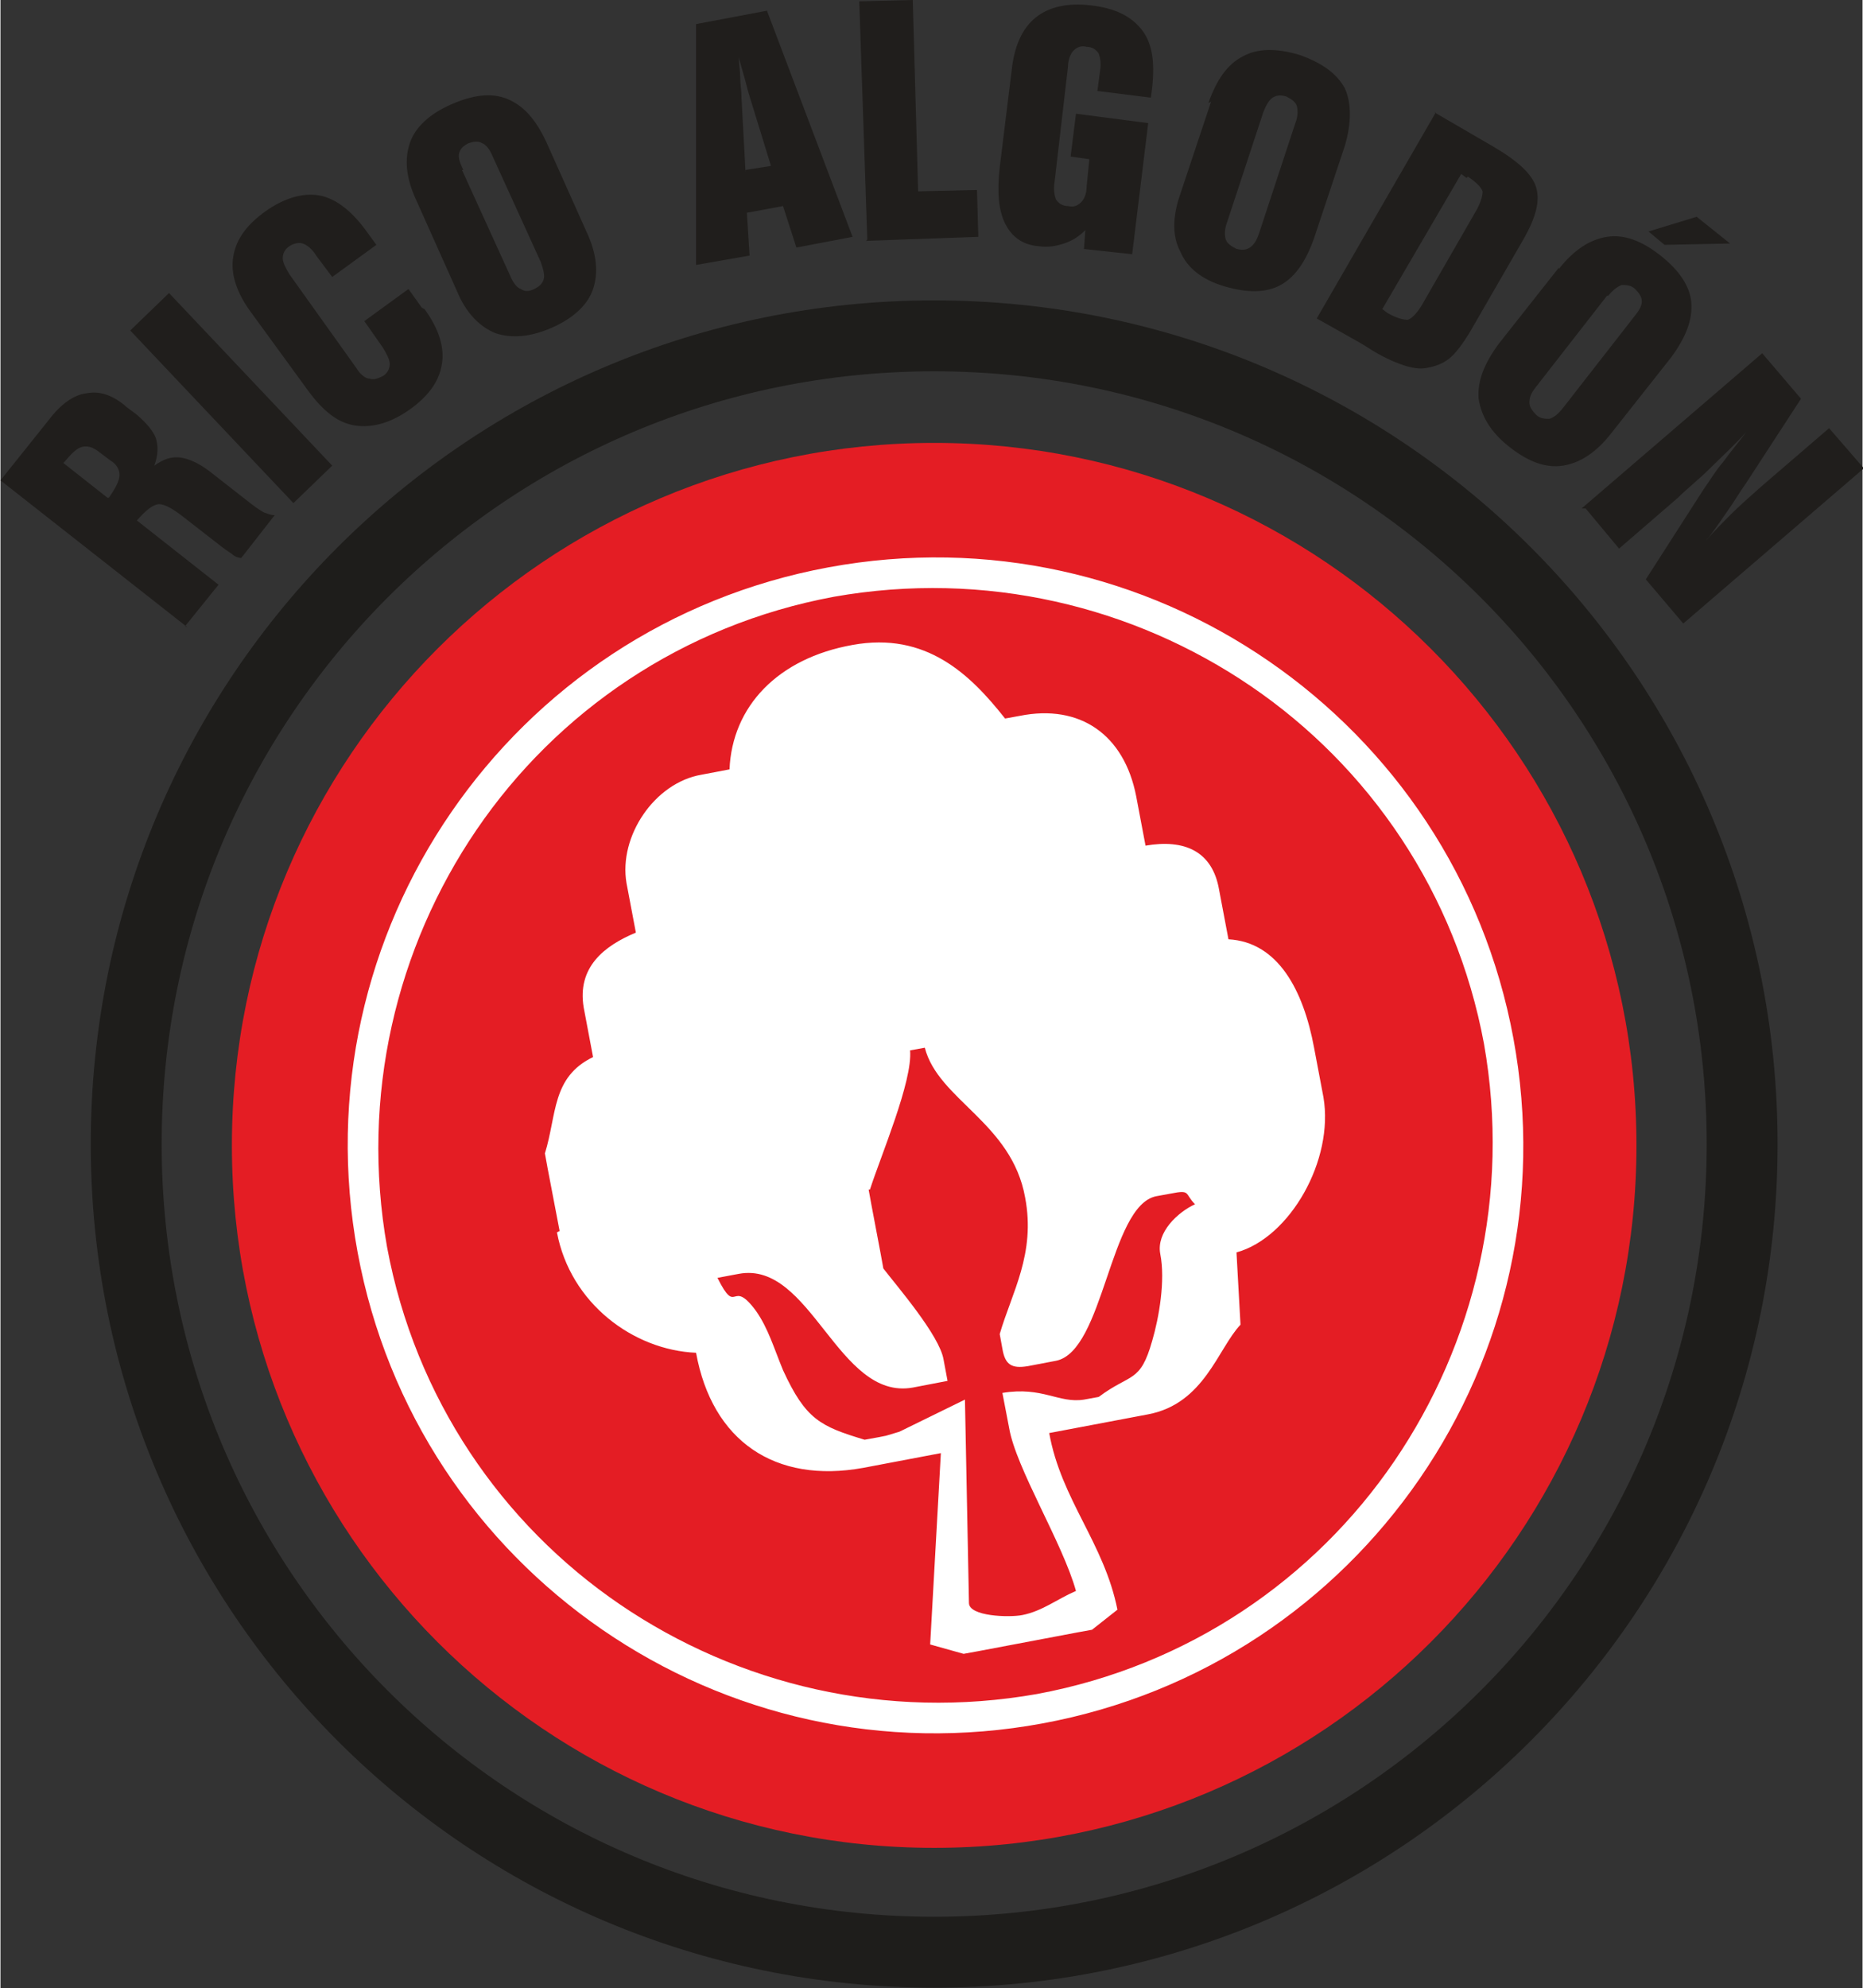<?xml version="1.0" encoding="UTF-8"?>
<!DOCTYPE svg PUBLIC "-//W3C//DTD SVG 1.1//EN" "http://www.w3.org/Graphics/SVG/1.1/DTD/svg11.dtd">
<!-- Creator: CorelDRAW 2019 (64-Bit) -->
<svg xmlns="http://www.w3.org/2000/svg" xml:space="preserve" width="13.256mm" height="14.144mm" version="1.1" style="shape-rendering:geometricPrecision; text-rendering:geometricPrecision; image-rendering:optimizeQuality; fill-rule:evenodd; clip-rule:evenodd"
viewBox="0 0 13.92 14.86"
 xmlns:xlink="http://www.w3.org/1999/xlink"
 xmlns:xodm="http://www.corel.com/coreldraw/odm/2003">
 <rect x="0" y="0" width="13.92" height="14.86" fill="#333333" stroke="none"/>
 <defs>
  <style type="text/css">
   <![CDATA[
    .str0 {stroke:#1E1D1B;stroke-width:0.53;stroke-miterlimit:22.926}
    .fil1 {fill:none;fill-rule:nonzero}
    .fil2 {fill:#E41D24}
    .fil3 {fill:white}
    .fil0 {fill:#201E1C;fill-rule:nonzero}
   ]]>
  </style>
 </defs>
 <g id="Capa_x0020_1">
  <path class="fil0" d="M6.48 1.79m0 0l-0.06 -1.78 0.4 -0.01 0.04 1.43 0.44 -0.01 0.01 0.35 -0.84 0.03z"/>
  <path class="fil0" d="M7.42 1.78m0.68 0.08l0.01 -0.14c-0.05,0.05 -0.1,0.08 -0.16,0.1 -0.06,0.02 -0.12,0.03 -0.19,0.02 -0.12,-0.01 -0.2,-0.07 -0.25,-0.17 -0.05,-0.1 -0.06,-0.24 -0.04,-0.42l0.09 -0.73c0.02,-0.18 0.08,-0.31 0.18,-0.39 0.1,-0.08 0.24,-0.11 0.41,-0.09 0.18,0.02 0.3,0.08 0.38,0.18 0.08,0.1 0.1,0.24 0.08,0.43l-0.01 0.08 -0.4 -0.05 0.02 -0.15c0.01,-0.06 0,-0.1 -0.01,-0.13 -0.02,-0.03 -0.05,-0.05 -0.09,-0.05 -0.04,-0.01 -0.07,0 -0.1,0.03 -0.02,0.02 -0.04,0.07 -0.04,0.12l-0.1 0.86c-0.01,0.06 -0,0.1 0.01,0.13 0.02,0.03 0.05,0.05 0.09,0.05 0.04,0.01 0.07,-0 0.1,-0.03 0.02,-0.02 0.04,-0.06 0.04,-0.12l0.02 -0.2 -0.14 -0.02 0.04 -0.32 0.54 0.07 -0.12 0.98 -0.37 -0.04z"/>
  <path class="fil0" d="M5.2 1.99m0 0l0 -1.81 0.53 -0.1 0.64 1.69 -0.42 0.08 -0.1 -0.31 -0.27 0.05 0.02 0.32 -0.4 0.07zm0.37 -0.72l0.19 -0.03 -0.16 -0.52c-0.01,-0.03 -0.02,-0.07 -0.03,-0.11 -0.01,-0.04 -0.03,-0.1 -0.05,-0.18 0,0.05 0.01,0.1 0.01,0.15 0,0.05 0.01,0.1 0.01,0.16l0.03 0.55z"/>
  <path class="fil0" d="M8.64 1.97m0.8 -1.13l-0.27 0.82c-0.02,0.05 -0.02,0.1 -0.01,0.13 0.01,0.03 0.04,0.05 0.08,0.07 0.04,0.01 0.07,0.01 0.1,-0.01 0.03,-0.02 0.05,-0.05 0.07,-0.11l0.27 -0.82c0.02,-0.05 0.02,-0.1 0.01,-0.13 -0.01,-0.03 -0.04,-0.05 -0.08,-0.07 -0.04,-0.01 -0.07,-0.01 -0.1,0.01 -0.03,0.02 -0.05,0.06 -0.07,0.11zm-0.41 -0.07c0.06,-0.17 0.14,-0.29 0.26,-0.35 0.11,-0.06 0.25,-0.06 0.42,-0.01 0.17,0.06 0.28,0.14 0.34,0.25 0.05,0.11 0.05,0.26 -0,0.43l-0.23 0.69c-0.06,0.17 -0.14,0.29 -0.25,0.35 -0.11,0.06 -0.25,0.06 -0.42,0.01 -0.17,-0.05 -0.28,-0.14 -0.33,-0.26 -0.06,-0.11 -0.06,-0.26 0,-0.43l0.23 -0.69z"/>
  <path class="fil0" d="M9.83 2.38m1.13 -1.05l-0.04 -0.03 -0.59 1.01 0.04 0.03c0.07,0.04 0.12,0.05 0.15,0.05 0.03,-0.01 0.06,-0.04 0.1,-0.1l0.42 -0.73c0.03,-0.06 0.04,-0.1 0.04,-0.13 -0.01,-0.03 -0.05,-0.07 -0.11,-0.11zm-0.24 -0.49l0.43 0.25c0.19,0.11 0.3,0.21 0.33,0.31 0.03,0.1 -0,0.22 -0.09,0.38l-0.41 0.71c-0.05,0.08 -0.1,0.15 -0.15,0.19 -0.05,0.04 -0.11,0.06 -0.17,0.07 -0.05,0.01 -0.11,0 -0.17,-0.02 -0.06,-0.02 -0.16,-0.06 -0.28,-0.14l-0.05 -0.03 -0.32 -0.18 0.89 -1.54z"/>
  <path class="fil0" d="M3.62 2.64m-0.17 -1.37l0.36 0.79c0.02,0.05 0.05,0.09 0.08,0.1 0.03,0.02 0.06,0.02 0.1,-0 0.04,-0.02 0.06,-0.04 0.07,-0.07 0.01,-0.03 -0,-0.07 -0.02,-0.13l-0.36 -0.79c-0.02,-0.05 -0.05,-0.09 -0.08,-0.1 -0.03,-0.02 -0.07,-0.01 -0.1,0 -0.04,0.02 -0.06,0.04 -0.07,0.07 -0.01,0.03 0,0.07 0.03,0.13zm-0.34 0.23c-0.08,-0.17 -0.09,-0.31 -0.05,-0.43 0.04,-0.12 0.15,-0.22 0.31,-0.29 0.16,-0.07 0.3,-0.09 0.42,-0.04 0.12,0.05 0.21,0.15 0.29,0.32l0.3 0.67c0.08,0.17 0.09,0.31 0.05,0.43 -0.04,0.12 -0.15,0.22 -0.31,0.29 -0.16,0.07 -0.3,0.08 -0.42,0.04 -0.12,-0.05 -0.22,-0.15 -0.29,-0.32l-0.3 -0.67z"/>
  <path class="fil0" d="M10.87 3m1.14 -0.79l-0.53 0.68c-0.04,0.05 -0.05,0.08 -0.05,0.12 -0,0.03 0.02,0.06 0.05,0.09 0.03,0.03 0.07,0.03 0.1,0.03 0.03,-0.01 0.06,-0.03 0.1,-0.08l0.53 -0.68c0.04,-0.05 0.06,-0.08 0.06,-0.12 0,-0.03 -0.02,-0.06 -0.05,-0.09 -0.03,-0.03 -0.07,-0.03 -0.1,-0.03 -0.03,0.01 -0.07,0.04 -0.1,0.08zm-0.36 -0.2c0.11,-0.14 0.23,-0.22 0.36,-0.24 0.13,-0.02 0.26,0.03 0.4,0.14 0.14,0.11 0.22,0.23 0.23,0.35 0.01,0.13 -0.04,0.26 -0.15,0.41l-0.45 0.57c-0.11,0.14 -0.23,0.22 -0.36,0.24 -0.13,0.02 -0.26,-0.03 -0.4,-0.14 -0.14,-0.11 -0.21,-0.23 -0.23,-0.36 -0.01,-0.13 0.04,-0.26 0.15,-0.41l0.45 -0.57zm0.67 -0.28l0.36 -0.11 0.25 0.2 -0.49 0.01 -0.12 -0.1z"/>
  <path class="fil0" d="M2.61 3.35m0.56 -1.04c0.11,0.15 0.15,0.29 0.13,0.41 -0.02,0.13 -0.1,0.24 -0.24,0.34 -0.14,0.1 -0.28,0.14 -0.41,0.12 -0.13,-0.02 -0.24,-0.11 -0.35,-0.26l-0.43 -0.59c-0.11,-0.15 -0.15,-0.29 -0.13,-0.41 0.02,-0.13 0.1,-0.24 0.24,-0.34 0.14,-0.1 0.28,-0.14 0.4,-0.12 0.12,0.02 0.24,0.11 0.35,0.26l0.08 0.11 -0.33 0.24 -0.12 -0.16c-0.03,-0.05 -0.07,-0.08 -0.1,-0.09 -0.03,-0.01 -0.07,-0 -0.1,0.02 -0.03,0.02 -0.05,0.05 -0.05,0.09 -0,0.03 0.02,0.07 0.05,0.12l0.5 0.7c0.03,0.05 0.07,0.08 0.1,0.08 0.03,0.01 0.06,0 0.1,-0.02 0.03,-0.02 0.05,-0.05 0.05,-0.09 0,-0.03 -0.02,-0.07 -0.05,-0.12l-0.14 -0.2 0.33 -0.24 0.1 0.14z"/>
  <path class="fil0" d="M11.82 3.8m0 0l1.35 -1.16 0.29 0.34 -0.41 0.63c-0.05,0.07 -0.09,0.14 -0.14,0.21 -0.05,0.07 -0.1,0.15 -0.16,0.22 0.06,-0.07 0.12,-0.13 0.19,-0.2 0.06,-0.06 0.14,-0.13 0.23,-0.21l0.5 -0.43 0.26 0.3 -1.35 1.16 -0.28 -0.33 0.43 -0.67c0.05,-0.07 0.09,-0.14 0.15,-0.21 0.05,-0.07 0.11,-0.14 0.17,-0.22 -0.09,0.1 -0.18,0.18 -0.27,0.27 -0.08,0.08 -0.17,0.15 -0.24,0.22l-0.44 0.38 -0.25 -0.3z"/>
  <path class="fil0" d="M2.19 3.76m0 0l-1.22 -1.29 0.29 -0.28 1.22 1.29 -0.29 0.28z"/>
  <path class="fil0" d="M1.4 4.69m-0.59 -0.97c0.05,-0.07 0.08,-0.13 0.08,-0.17 0,-0.04 -0.02,-0.08 -0.07,-0.11l-0.08 -0.06c-0.05,-0.04 -0.09,-0.05 -0.13,-0.04 -0.04,0.01 -0.08,0.05 -0.13,0.11l-0.01 0.01 0.33 0.26zm0.59 0.97l-1.4 -1.1 0.36 -0.45c0.09,-0.12 0.19,-0.19 0.28,-0.2 0.1,-0.02 0.19,0.01 0.29,0.09l0.01 0.01 0.08 0.06c0.07,0.06 0.12,0.12 0.14,0.17 0.02,0.06 0.02,0.13 -0.01,0.21 0.07,-0.05 0.13,-0.07 0.2,-0.06 0.06,0.01 0.13,0.04 0.21,0.1l0.32 0.25c0.04,0.03 0.07,0.05 0.09,0.06 0.03,0.01 0.05,0.02 0.08,0.02l-0.25 0.32c-0.02,-0 -0.05,-0.01 -0.07,-0.03 -0.03,-0.02 -0.06,-0.04 -0.11,-0.08l-0.27 -0.21c-0.08,-0.06 -0.14,-0.09 -0.18,-0.08 -0.04,0.01 -0.09,0.05 -0.15,0.12l0.61 0.48 -0.25 0.31z"/>
  <path class="fil1 str0" d="M6.98 14.59c-3.34,0 -6.04,-2.7 -6.04,-6.04 0,-3.34 2.7,-6.04 6.04,-6.04 3.34,0 6.04,2.7 6.04,6.04 0,3.34 -2.7,6.04 -6.04,6.04z"/>
  <path class="fil2" d="M6.98 13.81c-2.9,0 -5.25,-2.35 -5.25,-5.25 0,-2.9 2.35,-5.25 5.25,-5.25 2.9,0 5.25,2.35 5.25,5.25 0,2.9 -2.35,5.25 -5.25,5.25z"/>
  <path class="fil3" d="M6.5 8.89c0.08,-0.25 0.32,-0.81 0.3,-1.04l0.11 -0.02c0.1,0.39 0.65,0.56 0.75,1.12 0.08,0.42 -0.1,0.71 -0.19,1.02l0.02 0.11c0.02,0.12 0.07,0.15 0.19,0.13l0.21 -0.04c0.36,-0.07 0.4,-1.16 0.75,-1.23l0.11 -0.02c0.15,-0.03 0.1,-0 0.18,0.08 -0.13,0.06 -0.29,0.21 -0.26,0.37 0.04,0.2 -0.01,0.48 -0.06,0.65 -0.09,0.32 -0.16,0.24 -0.4,0.42l-0.11 0.02c-0.19,0.03 -0.31,-0.1 -0.61,-0.05l0.05 0.26c0.05,0.3 0.4,0.86 0.5,1.22 -0.14,0.06 -0.25,0.15 -0.4,0.18 -0.1,0.02 -0.4,0.01 -0.4,-0.09l-0.03 -1.52 -0.49 0.24 -0.1 0.03 -0.05 0.01 -0.11 0.02c-0.33,-0.1 -0.44,-0.15 -0.61,-0.52 -0.07,-0.17 -0.11,-0.31 -0.2,-0.44 -0.19,-0.26 -0.14,0.05 -0.29,-0.25l0.16 -0.03c0.54,-0.1 0.74,0.95 1.3,0.85l0.26 -0.05 -0.03 -0.16c-0.03,-0.18 -0.35,-0.55 -0.45,-0.68l-0.02 -0.11 -0.07 -0.37 -0.02 -0.11zm-2.34 0.32c0.1,0.53 0.57,0.88 1.04,0.9 0.12,0.66 0.59,0.98 1.25,0.86l0.58 -0.11 -0.08 1.43 0.25 0.07 0.11 -0.02 0.74 -0.14 0.11 -0.02 0.19 -0.15c-0.1,-0.5 -0.42,-0.82 -0.51,-1.32l0.74 -0.14c0.42,-0.08 0.52,-0.49 0.69,-0.67l-0.03 -0.54c0.4,-0.11 0.73,-0.69 0.65,-1.16l-0.07 -0.37c-0.08,-0.43 -0.27,-0.79 -0.64,-0.81l-0.07 -0.37c-0.05,-0.29 -0.26,-0.38 -0.55,-0.33l-0.07 -0.37c-0.09,-0.46 -0.42,-0.69 -0.87,-0.6l-0.11 0.02c-0.26,-0.33 -0.59,-0.65 -1.14,-0.55 -0.56,0.1 -0.9,0.46 -0.92,0.93l-0.21 0.04c-0.35,0.06 -0.62,0.46 -0.56,0.81l0.07 0.37c-0.24,0.1 -0.44,0.26 -0.39,0.56l0.07 0.37c-0.31,0.15 -0.27,0.43 -0.36,0.72l0.02 0.11 0.09 0.47zm2.07 -4.75l0 0 0 0 -0 0 0 -0c-1.13,0.21 -2.07,0.86 -2.67,1.74 -0.6,0.88 -0.87,1.99 -0.67,3.12l0 -0 0 0 0 0 -0 0c0.21,1.13 0.86,2.07 1.74,2.67 0.88,0.6 1.99,0.87 3.12,0.67l-0 -0 0 0 0 0 0 0c1.13,-0.21 2.07,-0.86 2.67,-1.74 0.6,-0.88 0.87,-1.99 0.67,-3.12l-0 0 0 -0 -0 -0 0 0c-0.21,-1.13 -0.86,-2.07 -1.74,-2.67 -0.88,-0.6 -1.99,-0.87 -3.12,-0.67zm-0.04 -0.22l0 0 0 0c1.19,-0.22 2.36,0.06 3.29,0.7 0.93,0.64 1.61,1.63 1.83,2.82l0 0 0 0 0 0 -0 0c0.22,1.19 -0.06,2.36 -0.7,3.29 -0.64,0.93 -1.63,1.61 -2.82,1.83l0 0 -0 0 0 0 -0 -0c-1.19,0.22 -2.36,-0.06 -3.29,-0.7 -0.93,-0.64 -1.61,-1.63 -1.83,-2.82l-0 0 0 -0 0 -0 0 0c-0.22,-1.19 0.06,-2.36 0.7,-3.29 0.64,-0.93 1.63,-1.61 2.82,-1.83l-0 -0 0 0z"/>
 </g>
</svg>
